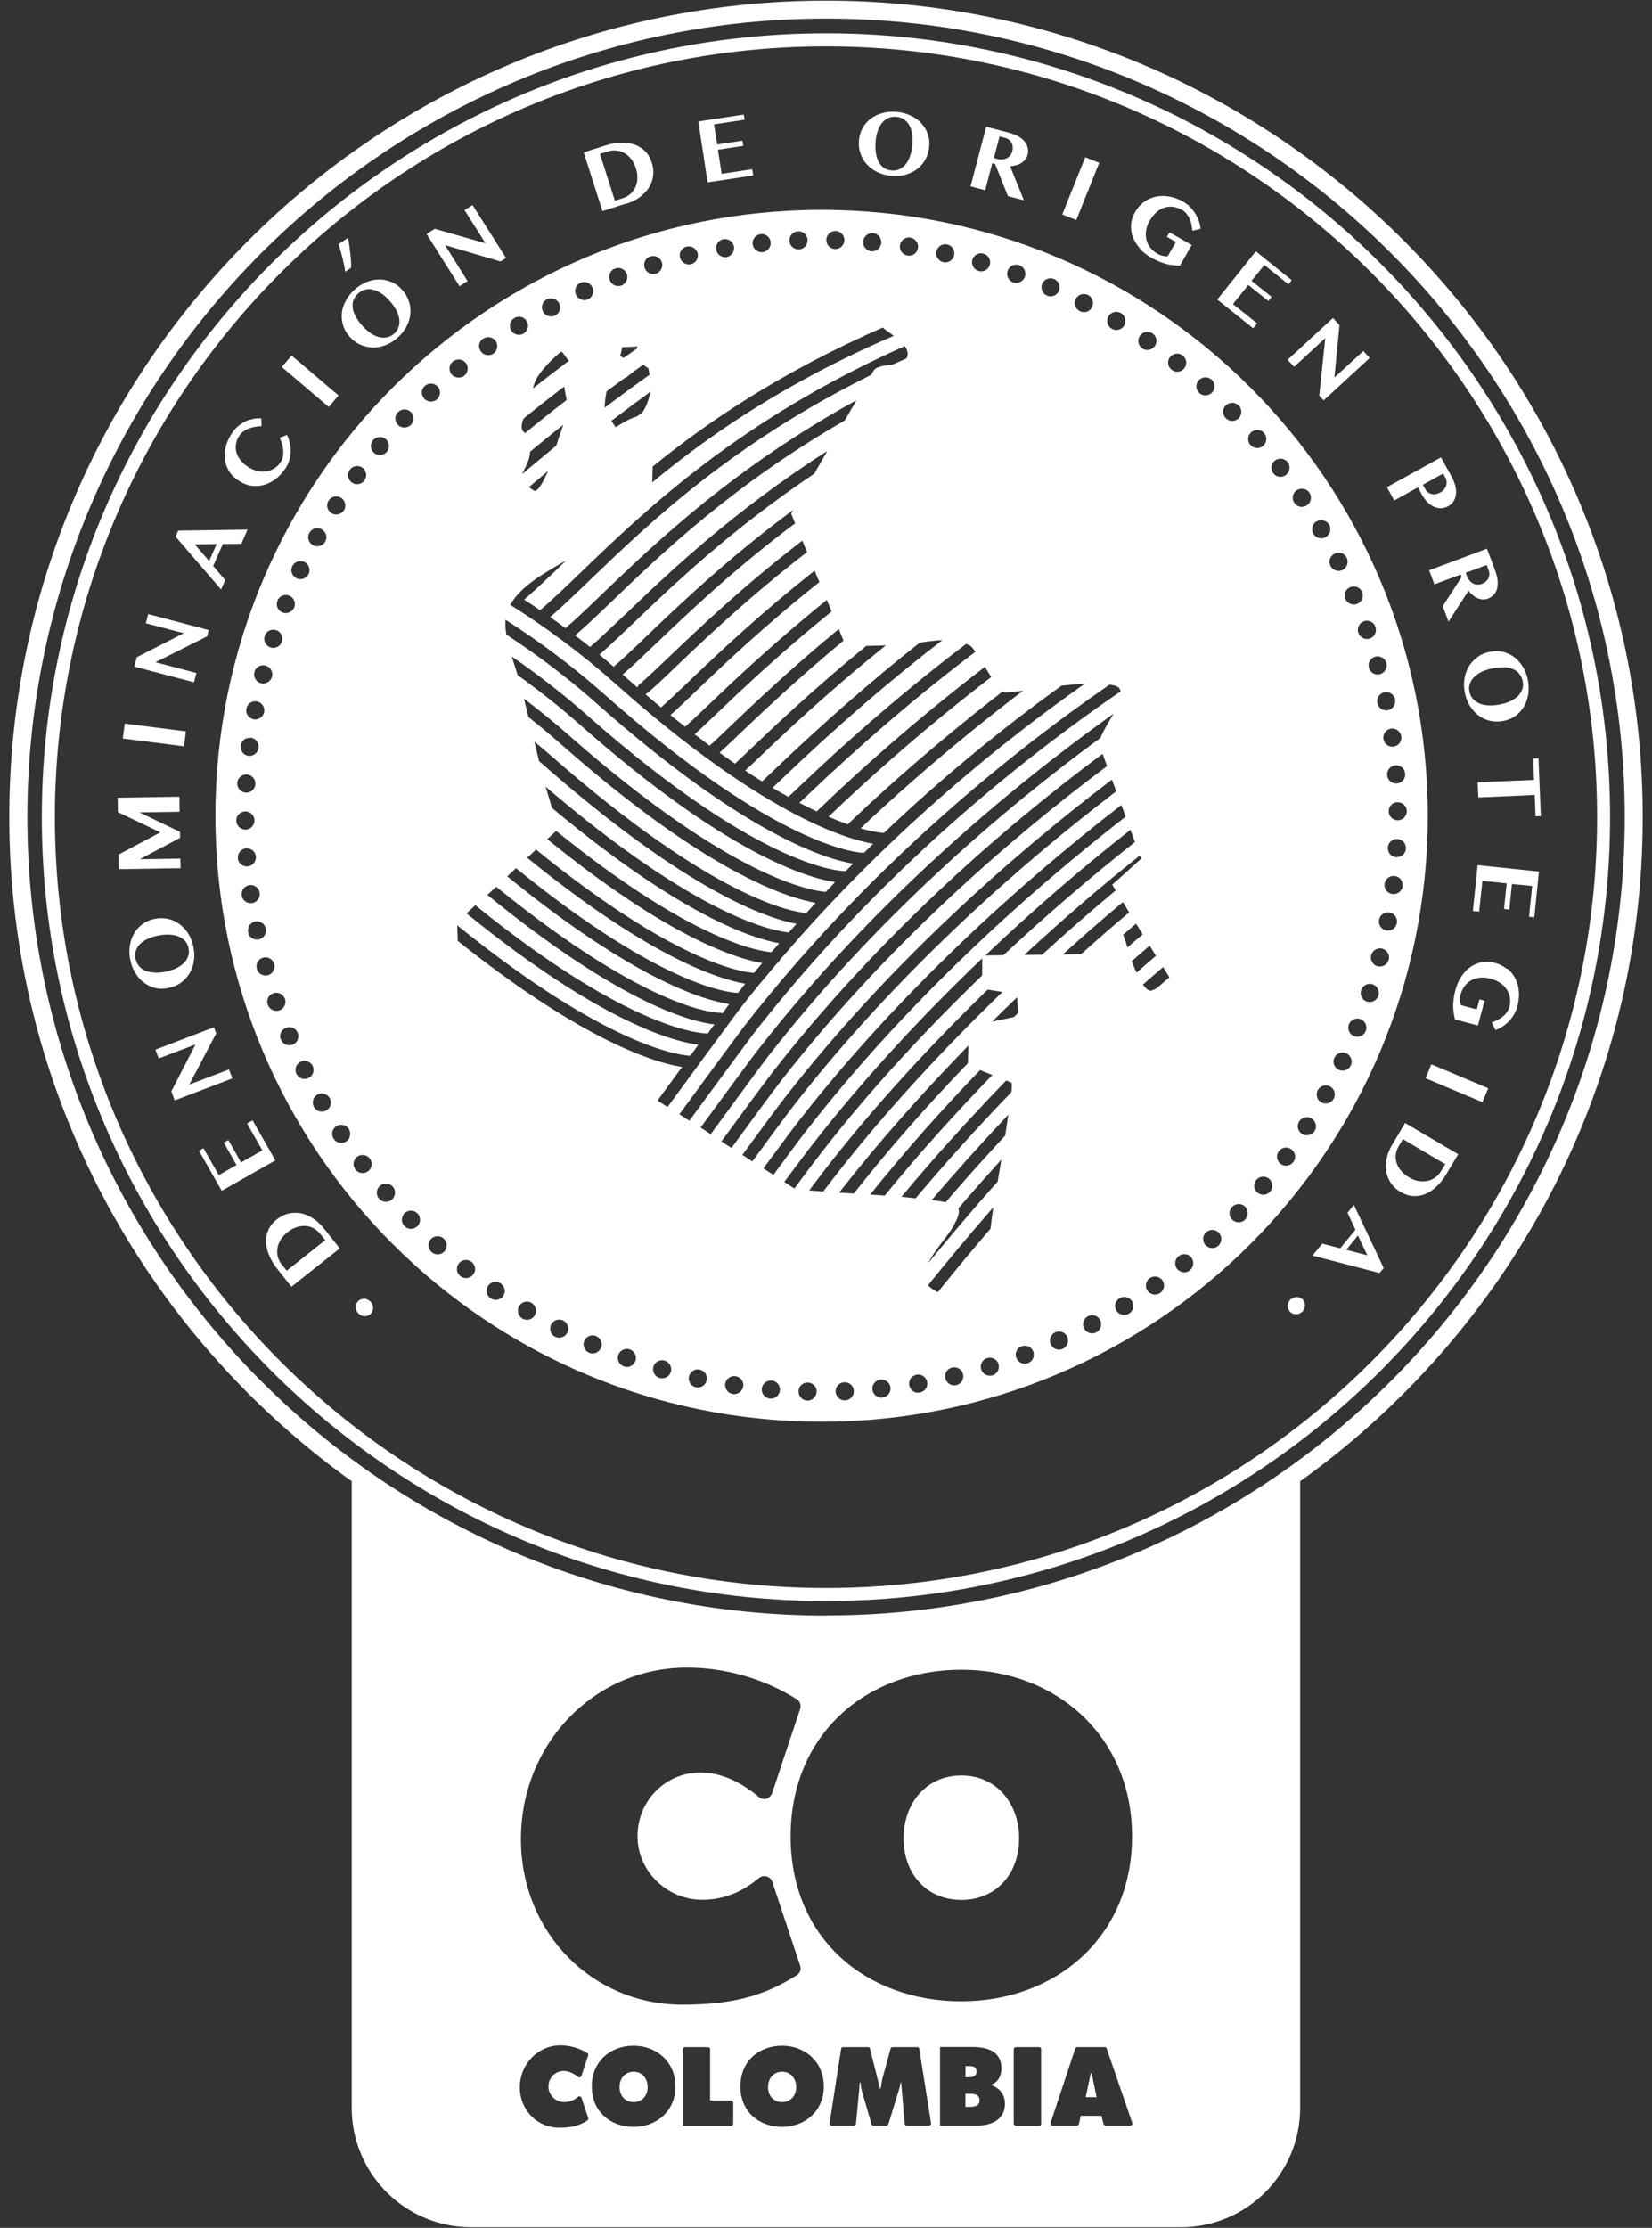 <svg xmlns="http://www.w3.org/2000/svg" width="89" height="120" viewBox="0 0 89 120" fill="none"><rect x="0" y="0" width="89" height="120" fill="#333333" stroke="none"/><g clip-path="url(#clip0_1431_883)"><path d="M44.503 0.035C20.241 0.035 0.5 19.767 0.5 44.016C0.5 58.749 7.796 71.803 18.949 79.785V113.539C18.949 117.083 21.825 119.965 25.378 119.965H63.622C67.168 119.965 70.045 117.09 70.045 113.539V79.785C81.204 71.803 88.5 58.749 88.5 44.016C88.5 19.767 68.766 0.035 44.503 0.035ZM31.679 114.168C31.679 114.168 31.658 114.201 31.638 114.222C31.245 114.472 30.84 114.607 30.136 114.607C28.938 114.607 28.004 113.654 28.004 112.429C28.004 111.205 28.965 110.17 30.197 110.17C30.65 110.17 31.171 110.292 31.638 110.583C31.638 110.583 31.679 110.623 31.685 110.637C31.699 110.671 31.685 110.718 31.685 110.718L31.32 111.827C31.32 111.827 31.3 111.881 31.245 111.895C31.232 111.895 31.191 111.908 31.144 111.875C30.921 111.692 30.657 111.55 30.372 111.55C29.912 111.55 29.547 111.922 29.547 112.389C29.547 112.855 29.939 113.227 30.393 113.227C30.684 113.227 30.927 113.126 31.144 112.943C31.185 112.91 31.232 112.916 31.245 112.916C31.306 112.93 31.327 112.991 31.327 112.991L31.692 114.093C31.692 114.093 31.706 114.141 31.692 114.174L31.679 114.168ZM34.135 114.56C32.897 114.56 31.882 113.748 31.882 112.382C31.882 111.016 32.897 110.19 34.135 110.19C35.374 110.19 36.389 111.056 36.389 112.382C36.389 113.708 35.381 114.56 34.135 114.56ZM28.065 99.063C28.065 93.929 31.997 89.823 37.018 89.823C38.886 89.823 41.005 90.324 42.906 91.514C42.906 91.514 42.913 91.514 42.92 91.514C43.021 91.575 43.082 91.697 43.102 91.738C43.17 91.873 43.096 92.083 43.096 92.083L41.593 96.601C41.593 96.601 41.505 96.824 41.295 96.885C41.228 96.905 41.059 96.939 40.883 96.797C40.883 96.797 40.883 96.797 40.883 96.79C39.983 96.046 38.907 95.471 37.736 95.471C35.868 95.471 34.345 96.987 34.345 98.901C34.345 100.815 35.963 102.33 37.824 102.33C39.015 102.33 40.01 101.891 40.883 101.16H40.889C41.059 101.018 41.241 101.052 41.323 101.079C41.559 101.147 41.614 101.383 41.614 101.383L43.109 105.875C43.109 105.875 43.17 106.051 43.096 106.193C43.069 106.254 43.014 106.341 42.913 106.402C42.913 106.402 42.913 106.409 42.899 106.409C41.295 107.417 39.651 107.978 36.768 107.978C31.882 107.978 28.065 104.075 28.065 99.07V99.063ZM51.792 89.938C56.841 89.938 60.989 93.469 60.989 98.914C60.989 104.36 56.861 107.796 51.792 107.796C46.723 107.796 42.595 104.468 42.595 98.914C42.595 93.361 46.737 89.938 51.792 89.938ZM39.495 114.391C39.495 114.391 39.495 114.431 39.462 114.465C39.434 114.499 39.387 114.499 39.387 114.499H36.782V110.38C36.782 110.38 36.782 110.332 36.815 110.299C36.856 110.265 36.89 110.265 36.89 110.265H38.148C38.148 110.265 38.189 110.265 38.223 110.299C38.257 110.332 38.257 110.38 38.257 110.38V113.14H39.387C39.387 113.14 39.434 113.14 39.475 113.173C39.509 113.221 39.502 113.255 39.502 113.255V114.391H39.495ZM42.135 114.56C40.896 114.56 39.888 113.748 39.888 112.382C39.888 111.016 40.896 110.19 42.135 110.19C43.373 110.19 44.382 111.056 44.382 112.382C44.382 113.708 43.373 114.56 42.135 114.56ZM50.121 114.459C50.093 114.492 50.046 114.492 50.046 114.492H48.848C48.848 114.492 48.808 114.492 48.774 114.465C48.74 114.438 48.74 114.398 48.74 114.398L48.55 112.172H48.523C48.496 112.314 48.462 112.463 48.422 112.592L47.86 114.418C47.86 114.418 47.847 114.445 47.819 114.472C47.792 114.492 47.759 114.492 47.759 114.492H47.055C47.055 114.492 47.021 114.492 46.994 114.472C46.96 114.452 46.953 114.418 46.953 114.418L46.453 112.7C46.405 112.524 46.371 112.355 46.364 112.172H46.317C46.304 112.341 46.29 112.517 46.276 112.686L46.114 114.398C46.114 114.398 46.114 114.431 46.08 114.465C46.046 114.492 46.006 114.492 46.006 114.492H44.801C44.801 114.492 44.754 114.492 44.72 114.459C44.679 114.411 44.693 114.364 44.693 114.364L45.316 110.353C45.316 110.353 45.316 110.319 45.349 110.292C45.383 110.258 45.424 110.265 45.424 110.265H46.764C46.764 110.265 46.811 110.265 46.838 110.292C46.872 110.319 46.872 110.353 46.872 110.353L47.407 112.49H47.447C47.474 112.308 47.502 112.111 47.549 111.922L47.982 110.339C47.982 110.339 47.989 110.312 48.016 110.285C48.043 110.265 48.09 110.265 48.09 110.265H49.417C49.417 110.265 49.457 110.265 49.491 110.292C49.525 110.319 49.525 110.359 49.525 110.359L50.161 114.371C50.161 114.371 50.168 114.418 50.127 114.459H50.121ZM52.652 114.492H50.642V110.258H52.361C53.153 110.258 53.951 110.454 53.951 111.421C53.951 111.793 53.775 112.159 53.416 112.28V112.314C53.856 112.477 54.141 112.815 54.141 113.322C54.141 114.195 53.369 114.492 52.652 114.492ZM56.096 114.384C56.096 114.384 56.096 114.425 56.069 114.465C56.042 114.499 55.988 114.499 55.988 114.499H54.729C54.729 114.499 54.689 114.499 54.655 114.465C54.621 114.431 54.614 114.391 54.614 114.391V110.38C54.614 110.38 54.614 110.326 54.655 110.299C54.689 110.265 54.729 110.265 54.729 110.265H55.981C55.981 110.265 56.022 110.265 56.063 110.299C56.096 110.332 56.09 110.373 56.09 110.373V114.384H56.096ZM60.969 114.452C60.935 114.492 60.888 114.492 60.888 114.492H59.561C59.561 114.492 59.514 114.492 59.494 114.465C59.46 114.438 59.453 114.404 59.453 114.404L59.338 113.965H58.221L58.127 114.404C58.127 114.404 58.12 114.438 58.086 114.465C58.059 114.492 58.018 114.492 58.018 114.492H56.699C56.699 114.492 56.645 114.492 56.611 114.452C56.57 114.398 56.597 114.35 56.597 114.35L57.93 110.339C57.93 110.339 57.944 110.305 57.971 110.285C57.998 110.265 58.039 110.265 58.039 110.265H59.521C59.521 110.265 59.562 110.265 59.582 110.285C59.609 110.299 59.622 110.339 59.622 110.339L61.003 114.357C61.003 114.357 61.017 114.411 60.976 114.459L60.969 114.452ZM44.503 87.023C20.776 87.023 1.475 67.731 1.475 44.016C1.475 20.301 20.776 1.003 44.503 1.003C68.231 1.003 87.532 20.294 87.532 44.009C87.532 67.725 68.231 87.016 44.503 87.016V87.023Z" fill="white"></path><path d="M44.504 1.794C21.209 1.794 2.253 20.734 2.253 44.016C2.253 67.299 21.202 86.238 44.497 86.238C67.791 86.238 86.741 67.299 86.741 44.016C86.741 20.734 67.798 1.794 44.504 1.794ZM44.504 85.535C21.595 85.535 2.957 66.906 2.957 44.016C2.957 21.126 21.595 2.498 44.504 2.498C67.412 2.498 86.043 21.119 86.043 44.016C86.043 66.913 67.405 85.535 44.504 85.535Z" fill="white"></path><path d="M34.135 111.59C33.668 111.59 33.377 111.963 33.377 112.416C33.377 112.896 33.688 113.227 34.135 113.227C34.582 113.227 34.893 112.896 34.893 112.416C34.893 111.963 34.602 111.59 34.135 111.59Z" fill="white"></path><path d="M52.605 111.57C52.605 111.266 52.327 111.286 52.117 111.286H52.016V111.888H52.151C52.368 111.888 52.611 111.868 52.611 111.577L52.605 111.57Z" fill="white"></path><path d="M52.158 112.774H52.009V113.485H52.178C52.422 113.485 52.774 113.478 52.774 113.126C52.774 112.774 52.395 112.774 52.158 112.774Z" fill="white"></path><path d="M58.763 111.672L58.492 112.964H59.081C59.081 112.964 58.844 111.854 58.81 111.672H58.756H58.763Z" fill="white"></path><path d="M51.792 102.337C53.619 102.337 54.905 100.984 54.905 99.009C54.905 97.176 53.714 95.634 51.792 95.634C49.87 95.634 48.679 97.169 48.679 99.009C48.679 100.984 49.965 102.337 51.792 102.337Z" fill="white"></path><path d="M42.135 111.59C41.668 111.59 41.377 111.963 41.377 112.416C41.377 112.896 41.688 113.227 42.135 113.227C42.582 113.227 42.893 112.896 42.893 112.416C42.893 111.963 42.602 111.59 42.135 111.59Z" fill="white"></path><path d="M19.937 70.092C19.889 70.045 19.835 70.011 19.781 69.991C19.727 69.97 19.666 69.957 19.605 69.957C19.544 69.957 19.49 69.97 19.436 69.991C19.382 70.011 19.328 70.045 19.287 70.092C19.246 70.139 19.212 70.187 19.192 70.248C19.172 70.302 19.165 70.363 19.165 70.424C19.165 70.484 19.179 70.539 19.206 70.6C19.233 70.654 19.267 70.708 19.314 70.755C19.361 70.802 19.416 70.836 19.476 70.863C19.537 70.884 19.591 70.897 19.652 70.897C19.713 70.897 19.767 70.884 19.828 70.863C19.889 70.843 19.937 70.809 19.977 70.762C20.025 70.715 20.052 70.667 20.072 70.606C20.092 70.552 20.099 70.491 20.099 70.43C20.099 70.37 20.079 70.315 20.059 70.254C20.032 70.2 19.998 70.146 19.95 70.099L19.937 70.092Z" fill="white"></path><path d="M16.837 65.608C16.613 65.472 16.39 65.384 16.167 65.344C15.944 65.31 15.72 65.317 15.504 65.377C15.287 65.438 15.091 65.54 14.908 65.682C14.705 65.844 14.556 66.027 14.461 66.237C14.367 66.446 14.326 66.663 14.333 66.9C14.339 67.136 14.394 67.373 14.502 67.623C14.61 67.874 14.752 68.117 14.949 68.361L15.7 69.308L18.305 67.244L17.473 66.196C17.277 65.946 17.067 65.75 16.844 65.614L16.837 65.608ZM15.449 68.448L15.179 68.11C15.07 67.975 15.003 67.833 14.962 67.684C14.928 67.528 14.921 67.38 14.949 67.224C14.976 67.069 15.03 66.927 15.118 66.778C15.206 66.636 15.328 66.5 15.47 66.385C15.639 66.25 15.808 66.155 15.977 66.101C16.146 66.047 16.309 66.027 16.465 66.034C16.62 66.04 16.762 66.088 16.898 66.162C17.033 66.237 17.148 66.338 17.25 66.46L17.52 66.798L15.449 68.442V68.448Z" fill="white"></path><path d="M13.608 60.345L13.311 60.514L14.136 61.962L12.986 62.611L12.302 61.407L12.059 61.549L12.742 62.753L11.788 63.294L10.962 61.847L10.719 61.982L11.944 64.14L14.834 62.503L13.608 60.345Z" fill="white"></path><path d="M12.337 57.605L10.198 58.417L11.647 55.664L11.525 55.333L8.371 56.537L8.554 57.01L10.53 56.259L9.231 58.782L9.413 59.27L12.52 58.086L12.337 57.605Z" fill="white"></path><path d="M9.074 53.215C9.325 53.168 9.548 53.074 9.738 52.938C9.927 52.803 10.083 52.634 10.205 52.438C10.326 52.242 10.408 52.018 10.441 51.775C10.482 51.531 10.475 51.274 10.421 51.017C10.387 50.841 10.333 50.679 10.266 50.523C10.198 50.368 10.11 50.233 10.015 50.111C9.92 49.989 9.805 49.881 9.684 49.786C9.562 49.691 9.426 49.624 9.284 49.563C9.142 49.509 8.986 49.475 8.824 49.461C8.662 49.448 8.492 49.461 8.323 49.495C8.08 49.543 7.863 49.637 7.68 49.773C7.498 49.908 7.342 50.077 7.227 50.273C7.112 50.469 7.037 50.693 6.997 50.936C6.956 51.179 6.963 51.43 7.017 51.694C7.071 51.957 7.159 52.194 7.288 52.404C7.416 52.614 7.565 52.789 7.748 52.925C7.931 53.06 8.134 53.161 8.357 53.215C8.58 53.27 8.817 53.27 9.061 53.222L9.074 53.215ZM8.316 52.383C8.134 52.377 7.978 52.343 7.836 52.289C7.694 52.235 7.579 52.147 7.491 52.038C7.403 51.93 7.335 51.795 7.301 51.639C7.268 51.484 7.274 51.335 7.322 51.2C7.369 51.065 7.443 50.943 7.552 50.841C7.66 50.733 7.795 50.645 7.958 50.571C8.12 50.496 8.303 50.435 8.513 50.395C8.723 50.354 8.919 50.334 9.108 50.341C9.291 50.347 9.46 50.381 9.602 50.435C9.744 50.49 9.866 50.571 9.968 50.679C10.063 50.787 10.13 50.922 10.157 51.078C10.191 51.24 10.178 51.389 10.13 51.525C10.083 51.66 10.002 51.782 9.887 51.89C9.772 51.998 9.636 52.086 9.467 52.167C9.298 52.242 9.108 52.302 8.899 52.343C8.695 52.383 8.499 52.397 8.316 52.39V52.383Z" fill="white"></path><path d="M9.718 46.248L7.532 46.282L9.704 45.126L9.698 44.808L7.512 43.759L9.677 43.725L9.664 42.914L6.341 42.968L6.354 43.746L8.642 44.835L6.395 46.025L6.402 46.817L9.731 46.763L9.718 46.248Z" fill="white"></path><path d="M6.719 38.974L6.616 39.779L9.912 40.2L10.015 39.395L6.719 38.974Z" fill="white"></path><path d="M10.584 36.251L8.377 35.669L11.159 34.276L11.247 33.938L7.985 33.078L7.856 33.572L9.9 34.107L7.369 35.399L7.24 35.906L10.448 36.751L10.584 36.251Z" fill="white"></path><path d="M12.14 31.252L11.483 30.488L12.005 29.304L12.999 29.291L13.338 28.526L9.602 28.58L9.46 28.905L11.91 31.753L12.133 31.245L12.14 31.252ZM10.495 29.324L11.673 29.304L11.267 30.217L10.489 29.318L10.495 29.324Z" fill="white"></path><path d="M12.357 25.408C12.486 25.604 12.655 25.766 12.872 25.902C13.088 26.044 13.318 26.132 13.548 26.166C13.778 26.199 14.008 26.179 14.232 26.118C14.455 26.05 14.665 25.942 14.868 25.787C15.071 25.631 15.247 25.428 15.403 25.191C15.497 25.049 15.558 24.901 15.599 24.745C15.639 24.589 15.66 24.434 15.66 24.285C15.66 24.13 15.64 23.981 15.606 23.832C15.572 23.683 15.524 23.548 15.464 23.426L15.071 23.575C15.118 23.69 15.159 23.798 15.193 23.913C15.227 24.028 15.247 24.136 15.261 24.251C15.267 24.359 15.261 24.468 15.247 24.576C15.227 24.684 15.186 24.786 15.125 24.88C15.044 25.009 14.943 25.117 14.814 25.205C14.692 25.293 14.55 25.347 14.401 25.381C14.252 25.408 14.083 25.408 13.914 25.381C13.738 25.347 13.562 25.273 13.379 25.158C13.196 25.043 13.054 24.914 12.946 24.772C12.838 24.63 12.77 24.488 12.729 24.339C12.689 24.19 12.689 24.041 12.716 23.899C12.743 23.751 12.797 23.615 12.878 23.487C12.939 23.392 13.014 23.311 13.102 23.25C13.19 23.183 13.284 23.128 13.393 23.088C13.501 23.047 13.609 23.013 13.731 22.993C13.853 22.973 13.968 22.959 14.09 22.953L14.076 22.533C13.921 22.533 13.772 22.533 13.623 22.567C13.474 22.601 13.332 22.641 13.196 22.709C13.061 22.777 12.926 22.865 12.804 22.973C12.682 23.081 12.567 23.216 12.466 23.379C12.31 23.622 12.208 23.859 12.154 24.109C12.1 24.353 12.093 24.589 12.127 24.813C12.168 25.036 12.249 25.246 12.377 25.442L12.357 25.408Z" fill="white"></path><path d="M15.707 19.149L15.181 19.768L17.712 21.92L18.238 21.302L15.707 19.149Z" fill="white"></path><path d="M18.421 16.851C18.394 17.074 18.421 17.298 18.482 17.521C18.549 17.744 18.664 17.947 18.834 18.136C19.003 18.326 19.199 18.475 19.416 18.569C19.632 18.664 19.855 18.711 20.085 18.718C20.316 18.725 20.546 18.677 20.776 18.59C21.006 18.502 21.223 18.366 21.419 18.191C21.554 18.069 21.669 17.947 21.764 17.805C21.859 17.663 21.94 17.528 21.994 17.379C22.048 17.23 22.089 17.081 22.102 16.926C22.123 16.77 22.116 16.621 22.089 16.466C22.062 16.317 22.014 16.168 21.94 16.019C21.872 15.87 21.777 15.735 21.656 15.6C21.493 15.417 21.304 15.275 21.087 15.187C20.87 15.099 20.654 15.052 20.431 15.052C20.201 15.052 19.977 15.099 19.747 15.194C19.517 15.289 19.307 15.417 19.104 15.6C18.901 15.776 18.745 15.979 18.63 16.195C18.515 16.412 18.441 16.635 18.414 16.858L18.421 16.851ZM19.05 16.168C19.097 16.033 19.179 15.911 19.3 15.803C19.422 15.694 19.551 15.627 19.693 15.593C19.835 15.566 19.977 15.566 20.119 15.607C20.268 15.647 20.41 15.715 20.559 15.816C20.708 15.918 20.85 16.046 20.992 16.202C21.134 16.364 21.25 16.52 21.337 16.689C21.425 16.851 21.48 17.014 21.507 17.162C21.534 17.318 21.52 17.46 21.48 17.595C21.439 17.73 21.358 17.859 21.236 17.967C21.114 18.076 20.979 18.143 20.837 18.17C20.695 18.197 20.552 18.191 20.397 18.15C20.241 18.109 20.099 18.035 19.943 17.927C19.794 17.819 19.646 17.69 19.503 17.528C19.361 17.372 19.253 17.21 19.165 17.054C19.077 16.898 19.03 16.743 19.003 16.594C18.982 16.445 18.996 16.303 19.037 16.168H19.05Z" fill="white"></path><path d="M25.189 15.14L23.977 13.205L26.962 14.085L27.26 13.895L25.459 11.047L25.026 11.318L26.157 13.104L23.422 12.326L22.982 12.603L24.756 15.417L25.189 15.14Z" fill="white"></path><path d="M33.736 10.98C34.04 10.885 34.297 10.757 34.501 10.594C34.71 10.432 34.873 10.256 34.988 10.06C35.103 9.864 35.17 9.654 35.191 9.431C35.211 9.208 35.191 8.984 35.116 8.761C35.035 8.511 34.92 8.308 34.758 8.146C34.595 7.983 34.406 7.868 34.182 7.787C33.959 7.713 33.715 7.679 33.445 7.686C33.174 7.692 32.89 7.747 32.599 7.841L31.448 8.207L32.457 11.372L33.729 10.966L33.736 10.98ZM32.748 8.159C32.91 8.105 33.066 8.092 33.228 8.112C33.384 8.132 33.533 8.18 33.661 8.261C33.797 8.342 33.912 8.45 34.013 8.579C34.115 8.714 34.196 8.869 34.25 9.045C34.318 9.248 34.345 9.444 34.338 9.62C34.331 9.796 34.291 9.958 34.223 10.101C34.155 10.243 34.067 10.364 33.946 10.459C33.831 10.56 33.695 10.628 33.539 10.682L33.127 10.811L32.321 8.288L32.734 8.159H32.748Z" fill="white"></path><path d="M40.579 9.451L40.524 9.113L38.88 9.363L38.677 8.065L40.044 7.855L40.003 7.577L38.636 7.78L38.467 6.698L40.118 6.448L40.071 6.171L37.621 6.543L38.122 9.823L40.579 9.451Z" fill="white"></path><path d="M46.696 8.849C46.852 9.018 47.041 9.16 47.265 9.269C47.488 9.377 47.732 9.444 47.996 9.471C48.172 9.485 48.348 9.485 48.51 9.465C48.679 9.444 48.835 9.404 48.984 9.343C49.133 9.289 49.268 9.208 49.39 9.12C49.512 9.025 49.62 8.924 49.715 8.802C49.809 8.68 49.884 8.545 49.945 8.389C50.006 8.24 50.04 8.071 50.06 7.902C50.087 7.652 50.06 7.422 49.979 7.205C49.904 6.989 49.782 6.8 49.627 6.63C49.471 6.461 49.282 6.326 49.058 6.225C48.835 6.116 48.591 6.056 48.327 6.028C48.063 6.001 47.806 6.022 47.569 6.083C47.333 6.143 47.116 6.238 46.933 6.373C46.751 6.509 46.602 6.671 46.486 6.874C46.371 7.077 46.297 7.3 46.277 7.55C46.25 7.807 46.277 8.044 46.358 8.267C46.432 8.491 46.547 8.687 46.703 8.856L46.696 8.849ZM47.17 7.625C47.19 7.415 47.231 7.226 47.285 7.057C47.346 6.888 47.42 6.745 47.515 6.624C47.61 6.509 47.725 6.421 47.854 6.36C47.982 6.299 48.131 6.279 48.294 6.292C48.456 6.306 48.591 6.353 48.713 6.441C48.828 6.522 48.923 6.63 48.997 6.759C49.065 6.894 49.119 7.05 49.146 7.226C49.173 7.402 49.173 7.598 49.153 7.807C49.133 8.024 49.092 8.213 49.031 8.389C48.97 8.565 48.896 8.714 48.801 8.836C48.706 8.957 48.591 9.052 48.463 9.113C48.334 9.174 48.185 9.201 48.023 9.181C47.86 9.167 47.718 9.113 47.603 9.032C47.488 8.944 47.393 8.836 47.326 8.694C47.258 8.558 47.211 8.396 47.184 8.213C47.157 8.031 47.157 7.835 47.177 7.618L47.17 7.625Z" fill="white"></path><path d="M53.464 8.795L53.606 8.829L54.303 10.567L55.162 10.79L54.418 8.951C54.533 8.951 54.648 8.924 54.75 8.896C54.858 8.869 54.946 8.829 55.027 8.775C55.108 8.721 55.176 8.66 55.237 8.592C55.298 8.524 55.332 8.437 55.359 8.349C55.392 8.22 55.399 8.098 55.372 7.977C55.345 7.855 55.298 7.74 55.21 7.638C55.129 7.53 55.014 7.435 54.871 7.354C54.729 7.273 54.553 7.199 54.343 7.145L53.132 6.827L52.286 10.04L53.078 10.249L53.457 8.795H53.464ZM53.843 7.348L54.161 7.429C54.235 7.449 54.303 7.483 54.364 7.53C54.418 7.577 54.465 7.632 54.499 7.692C54.533 7.753 54.553 7.828 54.56 7.902C54.567 7.977 54.56 8.065 54.54 8.146C54.513 8.24 54.479 8.315 54.425 8.376C54.371 8.437 54.31 8.491 54.235 8.524C54.161 8.558 54.08 8.579 53.992 8.585C53.904 8.592 53.809 8.585 53.714 8.558L53.545 8.511L53.849 7.348H53.843Z" fill="white"></path><path d="M58.466 8.469L57.23 11.553L57.985 11.854L59.22 8.771L58.466 8.469Z" fill="white"></path><path d="M61.409 13.395C61.578 13.584 61.788 13.746 62.038 13.889C62.194 13.976 62.336 14.044 62.471 14.098C62.607 14.152 62.735 14.193 62.857 14.227C62.979 14.254 63.101 14.281 63.216 14.288C63.331 14.301 63.453 14.308 63.568 14.308L64.204 13.198L63.006 12.515L62.864 12.759L63.351 13.036L62.911 13.8C62.816 13.814 62.722 13.8 62.634 13.78C62.539 13.76 62.451 13.719 62.363 13.672C62.214 13.584 62.086 13.483 61.984 13.354C61.882 13.226 61.808 13.09 61.767 12.935C61.727 12.779 61.72 12.617 61.74 12.441C61.767 12.265 61.828 12.082 61.937 11.893C62.045 11.704 62.167 11.555 62.302 11.433C62.437 11.311 62.586 11.23 62.735 11.183C62.884 11.135 63.047 11.122 63.202 11.142C63.358 11.162 63.513 11.217 63.662 11.298C63.757 11.352 63.845 11.419 63.913 11.501C63.98 11.582 64.035 11.67 64.082 11.764C64.129 11.866 64.163 11.967 64.183 12.076C64.21 12.191 64.224 12.306 64.238 12.427L64.677 12.326C64.671 12.204 64.644 12.076 64.596 11.934C64.549 11.798 64.488 11.663 64.413 11.534C64.332 11.406 64.238 11.277 64.129 11.162C64.021 11.047 63.886 10.946 63.743 10.865C63.493 10.723 63.243 10.628 62.992 10.588C62.742 10.54 62.498 10.547 62.268 10.594C62.038 10.642 61.828 10.736 61.632 10.878C61.436 11.021 61.273 11.203 61.145 11.433C61.023 11.649 60.949 11.873 60.935 12.103C60.921 12.333 60.949 12.549 61.03 12.766C61.111 12.975 61.233 13.178 61.402 13.368L61.409 13.395Z" fill="white"></path><path d="M67.73 17.419L66.424 16.378L67.25 15.35L68.333 16.215L68.508 15.992L67.426 15.126L68.116 14.274L69.415 15.316L69.591 15.092L67.656 13.537L65.578 16.134L67.514 17.683L67.73 17.419Z" fill="white"></path><path d="M69.72 19.76L71.398 18.211L71.074 21.309L71.311 21.566L73.794 19.279L73.449 18.907L71.892 20.335L72.163 17.514L71.811 17.128L69.368 19.381L69.72 19.76Z" fill="white"></path><path d="M76.392 26.253L76.622 26.673C76.697 26.801 76.785 26.923 76.886 27.031C76.988 27.14 77.103 27.221 77.225 27.282C77.347 27.343 77.475 27.376 77.611 27.376C77.746 27.376 77.881 27.343 78.017 27.268C78.152 27.194 78.253 27.099 78.321 26.984C78.389 26.869 78.429 26.74 78.443 26.592C78.457 26.45 78.443 26.294 78.395 26.138C78.348 25.976 78.287 25.814 78.192 25.651L77.631 24.637L74.721 26.24L75.113 26.957L76.385 26.253H76.392ZM77.746 25.503L77.861 25.719C77.901 25.787 77.922 25.861 77.935 25.936C77.942 26.01 77.935 26.084 77.915 26.152C77.895 26.22 77.854 26.287 77.807 26.355C77.753 26.416 77.685 26.477 77.597 26.524C77.522 26.565 77.448 26.592 77.374 26.612C77.299 26.625 77.225 26.632 77.15 26.612C77.076 26.598 77.008 26.571 76.947 26.531C76.886 26.49 76.832 26.422 76.785 26.341L76.656 26.111L77.746 25.509V25.503Z" fill="white"></path><path d="M77.279 31.475L78.687 30.948L78.741 31.083L77.726 32.652L78.037 33.484L79.113 31.82C79.188 31.915 79.262 31.996 79.35 32.064C79.431 32.132 79.519 32.186 79.614 32.226C79.702 32.26 79.797 32.287 79.885 32.287C79.973 32.287 80.068 32.28 80.156 32.246C80.277 32.199 80.379 32.132 80.467 32.044C80.555 31.956 80.616 31.847 80.65 31.719C80.683 31.59 80.697 31.442 80.683 31.279C80.67 31.117 80.623 30.927 80.548 30.725L80.108 29.554L76.995 30.718L77.279 31.482V31.475ZM80.088 30.42L80.203 30.731C80.23 30.806 80.244 30.88 80.237 30.954C80.23 31.029 80.216 31.097 80.183 31.157C80.149 31.218 80.102 31.279 80.047 31.327C79.993 31.374 79.919 31.421 79.838 31.448C79.75 31.482 79.662 31.496 79.58 31.489C79.499 31.489 79.418 31.462 79.35 31.421C79.283 31.381 79.215 31.327 79.161 31.259C79.107 31.191 79.059 31.11 79.025 31.015L78.965 30.853L80.095 30.434L80.088 30.42Z" fill="white"></path><path d="M80.264 35.108C80.014 35.155 79.79 35.25 79.601 35.392C79.412 35.527 79.256 35.696 79.134 35.892C79.012 36.089 78.938 36.312 78.897 36.555C78.857 36.799 78.863 37.056 78.918 37.313C78.951 37.489 79.005 37.651 79.073 37.8C79.141 37.956 79.229 38.091 79.324 38.212C79.418 38.334 79.533 38.443 79.655 38.537C79.777 38.632 79.912 38.7 80.055 38.76C80.197 38.815 80.352 38.848 80.515 38.862C80.677 38.875 80.846 38.862 81.016 38.828C81.259 38.781 81.476 38.686 81.658 38.551C81.841 38.415 81.99 38.246 82.105 38.05C82.22 37.854 82.295 37.631 82.335 37.387C82.369 37.144 82.362 36.894 82.315 36.63C82.261 36.366 82.173 36.129 82.044 35.919C81.916 35.71 81.76 35.534 81.584 35.399C81.401 35.263 81.198 35.169 80.975 35.114C80.751 35.06 80.515 35.06 80.271 35.108H80.264ZM81.016 35.94C81.198 35.947 81.354 35.98 81.496 36.034C81.638 36.089 81.753 36.176 81.841 36.285C81.936 36.393 81.997 36.528 82.031 36.684C82.064 36.839 82.058 36.988 82.01 37.123C81.963 37.259 81.888 37.38 81.78 37.489C81.672 37.597 81.537 37.685 81.374 37.766C81.212 37.84 81.029 37.901 80.819 37.942C80.609 37.983 80.413 38.003 80.224 37.996C80.034 37.989 79.872 37.956 79.73 37.901C79.588 37.847 79.466 37.766 79.364 37.658C79.269 37.55 79.202 37.421 79.168 37.259C79.134 37.096 79.141 36.948 79.195 36.812C79.242 36.677 79.324 36.555 79.439 36.447C79.554 36.339 79.689 36.251 79.858 36.17C80.027 36.095 80.217 36.034 80.427 35.994C80.63 35.953 80.826 35.94 81.009 35.947L81.016 35.94Z" fill="white"></path><path d="M79.607 42.136L79.641 42.954L82.68 42.819L82.727 43.969L83.012 43.955L82.883 40.844L82.599 40.857L82.646 42.007L79.607 42.136Z" fill="white"></path><path d="M79.35 49.069L79.688 49.103L79.864 47.446L81.17 47.581L81.028 48.961L81.312 48.988L81.454 47.615L82.544 47.723L82.375 49.38L82.659 49.407L82.909 46.945L79.607 46.6L79.35 49.069Z" fill="white"></path><path d="M81.191 52.194C81.002 52.045 80.785 51.93 80.528 51.863C80.284 51.795 80.054 51.788 79.831 51.829C79.608 51.869 79.405 51.957 79.215 52.086C79.026 52.214 78.87 52.39 78.728 52.6C78.586 52.81 78.484 53.053 78.41 53.331C78.362 53.5 78.329 53.662 78.315 53.804C78.295 53.946 78.288 54.081 78.288 54.203C78.288 54.332 78.302 54.447 78.315 54.562C78.335 54.677 78.356 54.792 78.383 54.907L79.621 55.238L79.98 53.906L79.703 53.831L79.56 54.372L78.708 54.142C78.674 54.054 78.653 53.96 78.653 53.865C78.653 53.77 78.66 53.669 78.687 53.574C78.735 53.405 78.802 53.256 78.897 53.128C78.992 52.999 79.107 52.891 79.249 52.81C79.384 52.728 79.547 52.681 79.723 52.661C79.899 52.641 80.095 52.661 80.298 52.715C80.508 52.769 80.684 52.85 80.833 52.952C80.982 53.053 81.097 53.175 81.185 53.31C81.273 53.446 81.32 53.594 81.347 53.75C81.374 53.906 81.361 54.068 81.313 54.237C81.286 54.345 81.239 54.44 81.178 54.528C81.117 54.616 81.043 54.69 80.961 54.758C80.88 54.825 80.785 54.886 80.684 54.934C80.582 54.988 80.474 55.035 80.359 55.076L80.569 55.481C80.684 55.441 80.806 55.38 80.927 55.306C81.049 55.231 81.164 55.136 81.273 55.028C81.381 54.92 81.476 54.798 81.557 54.656C81.645 54.514 81.706 54.365 81.746 54.203C81.821 53.926 81.848 53.662 81.828 53.405C81.807 53.148 81.74 52.918 81.638 52.708C81.53 52.498 81.388 52.316 81.198 52.167L81.191 52.194Z" fill="white"></path><path d="M77.115 57.329L76.8 58.077L79.863 59.366L80.178 58.618L77.115 57.329Z" fill="white"></path><path d="M75.012 61.637C74.85 61.914 74.749 62.178 74.694 62.435C74.647 62.692 74.64 62.936 74.694 63.159C74.742 63.382 74.83 63.585 74.958 63.761C75.094 63.944 75.256 64.092 75.459 64.207C75.682 64.336 75.906 64.41 76.136 64.424C76.366 64.437 76.582 64.397 76.799 64.309C77.016 64.221 77.219 64.079 77.415 63.889C77.611 63.7 77.787 63.477 77.943 63.206L78.559 62.171L75.696 60.487L75.019 61.637H75.012ZM77.632 63.084C77.544 63.233 77.435 63.348 77.307 63.436C77.178 63.524 77.036 63.585 76.887 63.612C76.738 63.639 76.576 63.639 76.407 63.612C76.237 63.578 76.075 63.517 75.919 63.423C75.737 63.314 75.581 63.193 75.473 63.051C75.358 62.915 75.283 62.773 75.236 62.618C75.188 62.469 75.182 62.32 75.202 62.164C75.222 62.009 75.276 61.867 75.358 61.732L75.581 61.36L77.862 62.706L77.638 63.078L77.632 63.084Z" fill="white"></path><path d="M72.596 65.323L73.023 66.237L72.204 67.238L71.236 66.987L70.708 67.63L74.322 68.57L74.545 68.3L72.941 64.904L72.589 65.33L72.596 65.323ZM73.672 67.617L72.528 67.319L73.158 66.548L73.665 67.617H73.672Z" fill="white"></path><path d="M70.18 69.998C70.14 69.95 70.086 69.916 70.032 69.896C69.978 69.876 69.916 69.862 69.862 69.862C69.802 69.862 69.747 69.876 69.686 69.896C69.626 69.916 69.571 69.95 69.524 69.998C69.477 70.045 69.443 70.092 69.416 70.153C69.388 70.207 69.375 70.268 69.375 70.322C69.375 70.383 69.375 70.437 69.402 70.498C69.422 70.552 69.456 70.606 69.497 70.654C69.537 70.701 69.592 70.735 69.646 70.755C69.7 70.775 69.761 70.789 69.822 70.789C69.883 70.789 69.937 70.782 69.998 70.755C70.059 70.728 70.106 70.701 70.153 70.654C70.201 70.606 70.242 70.559 70.262 70.498C70.289 70.444 70.302 70.383 70.302 70.322C70.302 70.261 70.296 70.207 70.275 70.146C70.255 70.092 70.221 70.038 70.18 69.991V69.998Z" fill="white"></path><path d="M18.915 14.416C18.936 14.078 18.854 13.347 18.746 12.813L18.238 13.151C18.387 13.584 18.55 14.247 18.597 14.639L18.915 14.423V14.416Z" fill="white"></path><path d="M44.26 11.305C26.224 11.305 11.605 25.915 11.605 43.942C11.605 61.968 26.224 76.579 44.26 76.579C62.295 76.579 76.92 61.968 76.92 43.942C76.92 25.915 62.302 11.305 44.26 11.305ZM75.702 41.662C75.729 41.933 75.533 42.17 75.262 42.203C74.998 42.224 74.755 42.028 74.734 41.757C74.707 41.493 74.903 41.25 75.167 41.223C75.438 41.196 75.675 41.398 75.702 41.662ZM75.79 43.678C75.797 43.949 75.587 44.172 75.316 44.185C75.052 44.185 74.822 43.982 74.816 43.712C74.802 43.441 75.019 43.218 75.282 43.211C75.553 43.205 75.783 43.414 75.79 43.685V43.678ZM75.492 39.653C75.533 39.924 75.357 40.167 75.086 40.215C74.822 40.255 74.572 40.073 74.531 39.809C74.484 39.545 74.673 39.288 74.931 39.247C75.195 39.207 75.452 39.389 75.492 39.653ZM75.154 37.665C75.215 37.928 75.052 38.185 74.788 38.253C74.525 38.307 74.261 38.145 74.206 37.881C74.145 37.617 74.308 37.353 74.572 37.293C74.836 37.232 75.1 37.401 75.161 37.665H75.154ZM74.687 35.696C74.761 35.96 74.619 36.231 74.355 36.312C74.098 36.386 73.821 36.237 73.753 35.98C73.672 35.723 73.821 35.446 74.078 35.371C74.335 35.297 74.612 35.446 74.687 35.703V35.696ZM74.098 33.762C74.193 34.019 74.058 34.296 73.807 34.391C73.557 34.479 73.272 34.35 73.184 34.093C73.09 33.843 73.218 33.559 73.469 33.464C73.726 33.369 74.01 33.505 74.098 33.755V33.762ZM73.381 31.875C73.489 32.125 73.381 32.409 73.13 32.524C72.887 32.625 72.596 32.524 72.487 32.273C72.379 32.03 72.487 31.739 72.731 31.631C72.981 31.523 73.272 31.631 73.381 31.881V31.875ZM71.885 29.825C72.122 29.703 72.427 29.791 72.548 30.035C72.67 30.271 72.582 30.569 72.338 30.698C72.102 30.819 71.804 30.731 71.682 30.488C71.553 30.251 71.648 29.953 71.885 29.832V29.825ZM69.855 26.409C70.078 26.26 70.383 26.308 70.538 26.531C70.694 26.754 70.64 27.058 70.416 27.214C70.193 27.369 69.889 27.315 69.733 27.092C69.577 26.869 69.632 26.565 69.855 26.409ZM61.402 18.096C61.551 17.873 61.855 17.805 62.079 17.954C62.309 18.103 62.37 18.4 62.221 18.63C62.072 18.853 61.767 18.921 61.544 18.772C61.321 18.63 61.253 18.319 61.402 18.096ZM61.564 50.327C61.287 50.557 61.016 50.794 60.739 51.031C60.671 50.801 60.597 50.571 60.509 50.347C60.739 50.145 60.976 49.948 61.206 49.752L61.558 50.327H61.564ZM61.145 45.355C58.864 47.155 56.455 49.211 54.059 51.45L53.084 51.464C55.724 48.947 58.39 46.668 60.901 44.699L61.145 45.355ZM43.562 60.744C43.15 61.272 42.398 62.286 41.667 63.281L41.126 62.936C41.87 61.928 42.635 60.893 43.055 60.352C48.34 53.574 54.885 47.621 60.414 43.36L60.644 43.989C55.196 48.21 48.767 54.075 43.562 60.751V60.744ZM59.71 17.047C59.845 16.811 60.143 16.729 60.38 16.858C60.617 16.993 60.698 17.291 60.57 17.528C60.434 17.764 60.136 17.846 59.9 17.71C59.669 17.582 59.581 17.277 59.71 17.047ZM57.95 16.114C58.066 15.87 58.363 15.769 58.607 15.884C58.851 15.999 58.952 16.297 58.837 16.54C58.722 16.784 58.424 16.885 58.181 16.763C57.937 16.648 57.835 16.351 57.95 16.114ZM56.144 15.295C56.245 15.045 56.529 14.923 56.78 15.025C57.03 15.126 57.152 15.41 57.05 15.661C56.949 15.911 56.665 16.033 56.414 15.925C56.164 15.823 56.042 15.539 56.144 15.289V15.295ZM54.282 14.592C54.37 14.335 54.648 14.193 54.905 14.281C55.162 14.369 55.297 14.639 55.216 14.903C55.128 15.16 54.851 15.295 54.594 15.214C54.337 15.126 54.201 14.856 54.282 14.599V14.592ZM52.381 14.01C52.448 13.746 52.719 13.591 52.976 13.659C53.24 13.726 53.396 13.997 53.328 14.254C53.261 14.518 52.99 14.673 52.733 14.599C52.475 14.531 52.313 14.261 52.381 14.003V14.01ZM51.02 13.165C51.284 13.219 51.46 13.469 51.406 13.74C51.352 14.003 51.095 14.179 50.831 14.125C50.567 14.071 50.391 13.814 50.445 13.55C50.499 13.286 50.756 13.111 51.02 13.165ZM49.031 12.799C49.301 12.833 49.491 13.077 49.457 13.347C49.423 13.618 49.173 13.807 48.909 13.767C48.638 13.733 48.449 13.489 48.483 13.219C48.516 12.948 48.767 12.759 49.031 12.793V12.799ZM47.021 12.556C47.291 12.576 47.494 12.806 47.481 13.077C47.461 13.347 47.23 13.55 46.96 13.537C46.689 13.523 46.486 13.286 46.5 13.016C46.52 12.745 46.75 12.542 47.021 12.556ZM45.004 12.441C45.275 12.441 45.491 12.664 45.491 12.928C45.491 13.192 45.275 13.415 45.004 13.415C44.733 13.415 44.517 13.198 44.517 12.928C44.517 12.657 44.733 12.441 45.004 12.441ZM47.555 17.643C47.691 17.764 47.921 17.913 48.151 18.089C42.351 20.585 38.236 23.412 35.137 25.983L35.164 25.131C38.182 22.668 42.128 20.024 47.555 17.643ZM42.987 12.461C43.258 12.441 43.488 12.644 43.508 12.921C43.522 13.185 43.319 13.415 43.048 13.435C42.784 13.449 42.541 13.239 42.534 12.982C42.513 12.705 42.716 12.475 42.987 12.461ZM40.97 12.61C41.241 12.576 41.485 12.766 41.519 13.036C41.546 13.3 41.363 13.543 41.092 13.584C40.828 13.611 40.578 13.415 40.551 13.165C40.517 12.887 40.706 12.644 40.97 12.617V12.61ZM38.967 12.887C39.231 12.833 39.488 13.009 39.542 13.273C39.59 13.53 39.421 13.787 39.157 13.848C38.893 13.895 38.629 13.713 38.588 13.462C38.534 13.192 38.71 12.928 38.967 12.887ZM36.984 13.286C37.241 13.219 37.512 13.374 37.587 13.638C37.648 13.895 37.492 14.159 37.235 14.233C36.977 14.294 36.7 14.132 36.639 13.882C36.565 13.618 36.72 13.347 36.984 13.286ZM35.035 13.814C35.292 13.726 35.57 13.868 35.658 14.125C35.739 14.376 35.597 14.653 35.346 14.741C35.089 14.822 34.805 14.673 34.731 14.43C34.643 14.166 34.778 13.889 35.035 13.814ZM33.127 14.47C33.377 14.369 33.661 14.491 33.763 14.741C33.858 14.984 33.742 15.268 33.492 15.377C33.242 15.471 32.951 15.35 32.856 15.106C32.754 14.849 32.87 14.565 33.12 14.47H33.127ZM34.345 18.664L34.311 18.779C34.074 18.948 33.831 19.11 33.594 19.279L33.411 19.178L33.526 18.705L34.352 18.664H34.345ZM32.68 21.079C33.018 20.828 33.357 20.578 33.702 20.328L33.715 20.348L34.108 20.037C34.291 19.902 34.467 19.773 34.649 19.645L34.934 19.841C34.934 19.841 34.961 19.997 34.995 20.186C34.162 20.774 33.364 21.37 32.578 21.958C32.565 21.796 32.612 21.424 32.68 21.079ZM35.049 21.099C34.981 21.404 34.825 21.918 34.615 22.208C34.514 22.283 34.406 22.364 34.304 22.438C33.871 22.54 33.174 23.013 33.174 23.013C33.174 23.013 33.059 22.858 32.937 22.668C33.621 22.148 34.325 21.62 35.055 21.092L35.049 21.099ZM31.259 15.241C31.502 15.12 31.793 15.228 31.915 15.471C32.023 15.708 31.929 15.999 31.685 16.121C31.442 16.236 31.144 16.121 31.035 15.891C30.914 15.64 31.015 15.35 31.259 15.241ZM29.445 16.134C29.682 15.999 29.98 16.087 30.115 16.324C30.244 16.554 30.162 16.851 29.926 16.986C29.689 17.115 29.384 17.027 29.262 16.797C29.127 16.56 29.208 16.256 29.445 16.134ZM28.775 20.707C28.938 20.098 29.79 19.32 30.102 19.043C30.149 19.009 30.189 18.975 30.237 18.941C30.345 18.968 30.535 19.354 30.657 19.428C30.014 19.909 29.371 20.402 28.721 20.916C28.734 20.842 28.748 20.781 28.775 20.7V20.707ZM28.132 25.536C28.22 25.293 28.389 25.063 28.498 24.704C28.525 24.603 28.552 24.474 28.558 24.332C29.127 23.859 29.723 23.372 30.345 22.885C30.223 23.216 30.088 23.636 29.966 24.008C29.323 24.535 28.714 25.043 28.132 25.536ZM29.513 25.394C29.296 25.902 28.958 26.538 28.768 26.429C28.687 26.382 28.592 26.314 28.498 26.24C28.822 25.963 29.154 25.678 29.506 25.388L29.513 25.394ZM28.288 23.318C28.044 23.183 28.064 22.864 28.213 22.54C28.944 21.945 29.668 21.376 30.392 20.822C30.433 21.052 30.48 21.309 30.528 21.546C29.783 22.12 29.039 22.709 28.294 23.325L28.288 23.318ZM27.692 17.142C27.922 16.993 28.22 17.054 28.369 17.284C28.511 17.507 28.45 17.805 28.22 17.96C27.997 18.103 27.686 18.035 27.55 17.819C27.401 17.588 27.462 17.284 27.692 17.142ZM26.007 18.258C26.224 18.096 26.528 18.143 26.697 18.353C26.853 18.569 26.806 18.874 26.596 19.036C26.379 19.198 26.061 19.144 25.912 18.934C25.743 18.711 25.791 18.407 26.007 18.251V18.258ZM38.108 55.678C38.108 55.678 38.114 55.678 38.121 55.678C38.25 55.502 38.372 55.34 38.487 55.177C37.39 55.062 33.621 54.21 26.258 48.203L26.731 47.764C35.164 54.616 38.744 54.548 38.791 54.555C38.832 54.555 38.879 54.562 38.92 54.582C39.096 54.345 39.231 54.163 39.285 54.081C37.993 53.892 34.243 52.837 27.327 47.202L27.8 46.763C35.976 53.405 39.549 53.472 39.759 53.479C39.888 53.317 40.023 53.148 40.151 52.986C38.757 52.755 35.042 51.606 28.403 46.201L28.877 45.761C36.28 51.775 39.901 52.363 40.625 52.404C40.767 52.228 40.916 52.052 41.065 51.876C39.651 51.633 35.976 50.483 29.486 45.2L29.953 44.767C29.953 44.767 29.953 44.754 29.959 44.754C37.153 50.584 40.781 51.227 41.559 51.288C41.701 51.125 41.837 50.97 41.979 50.807C40.517 50.544 36.659 49.306 29.736 43.516C29.614 43.083 29.472 42.643 29.391 42.373C37.654 49.448 41.708 50.151 42.493 50.226C42.635 50.063 42.771 49.915 42.913 49.759C41.39 49.482 37.133 48.088 29.317 41.236C29.229 41.155 29.134 41.081 29.046 41.006C28.958 40.654 28.87 40.296 28.789 39.944C29.107 40.208 29.425 40.478 29.743 40.756C38.541 48.474 42.75 49.13 43.441 49.177C43.61 48.995 43.779 48.812 43.941 48.629C42.371 48.352 38.047 46.979 30.271 40.127C29.675 39.599 29.073 39.099 28.471 38.625C28.389 38.294 28.308 37.962 28.227 37.631C29.052 38.253 29.878 38.923 30.697 39.647C39.488 47.392 43.799 47.987 44.49 48.041C44.659 47.865 44.821 47.689 44.99 47.513C43.474 47.283 39.109 45.991 31.225 39.017C30.122 38.043 29.005 37.164 27.889 36.366C27.794 36.055 27.679 35.71 27.57 35.358C28.931 36.298 30.298 37.347 31.645 38.537C41.234 47.013 45.518 46.932 45.566 46.918C45.701 46.783 45.83 46.648 45.958 46.519C44.442 46.262 40.057 44.909 32.166 37.908C30.548 36.474 28.904 35.243 27.279 34.181C27.232 33.904 27.218 33.633 27.232 33.383C29.012 34.519 30.819 35.852 32.592 37.428C42.067 45.836 46.412 45.937 46.547 45.937C46.709 45.775 46.879 45.612 47.041 45.45C45.41 45.159 40.896 43.732 33.12 36.799C31.259 35.142 29.35 33.748 27.489 32.578C28.064 31.556 29.35 30.846 30.501 30.19C29.682 30.982 28.944 31.685 28.24 32.301C28.525 32.483 28.816 32.673 29.1 32.869C29.777 32.287 30.514 31.577 31.36 30.765C34.852 27.403 39.847 22.614 48.74 18.644C48.895 18.853 48.956 19.077 48.841 19.3C48.598 19.408 48.347 19.523 48.103 19.631C47.677 19.692 47.21 19.726 47.068 19.963L46.933 20.193C39.414 23.913 34.981 28.168 31.8 31.225C31.002 31.996 30.298 32.666 29.641 33.241C29.919 33.43 30.189 33.633 30.467 33.836C31.069 33.315 31.753 32.659 32.531 31.908C35.367 29.189 39.556 25.178 46.141 21.559L45.511 22.648C39.529 26.091 35.644 29.811 32.978 32.375C32.233 33.092 31.577 33.714 30.988 34.228C31.252 34.431 31.516 34.634 31.787 34.851C32.328 34.384 32.971 33.768 33.722 33.058C36.017 30.86 39.509 27.525 44.571 24.292L43.867 25.516C39.414 28.499 36.28 31.496 34.169 33.518C33.452 34.201 32.836 34.797 32.294 35.263C32.551 35.473 32.809 35.69 33.059 35.913C33.539 35.507 34.142 34.932 34.893 34.208C36.72 32.456 39.292 30.014 42.737 27.464L42.622 27.667L42.838 28.188C39.563 30.637 37.106 32.984 35.34 34.668C34.609 35.365 34.033 35.919 33.546 36.332C33.817 36.569 34.081 36.799 34.338 37.029C34.358 36.975 34.385 36.92 34.433 36.873C34.846 36.528 35.387 36.007 36.084 35.344C37.702 33.802 40.077 31.536 43.224 29.121L43.481 29.737C40.422 32.091 38.108 34.296 36.524 35.804C35.827 36.474 35.272 37.002 34.846 37.36C34.825 37.38 34.791 37.374 34.764 37.387C35.055 37.631 35.333 37.874 35.61 38.104C35.956 37.807 36.429 37.353 37.032 36.779C38.52 35.358 40.842 33.139 43.887 30.738L44.144 31.354C41.187 33.701 38.927 35.852 37.478 37.245C36.917 37.786 36.463 38.212 36.118 38.517C36.389 38.733 36.653 38.95 36.91 39.146C37.187 38.903 37.6 38.517 38.114 38.023C39.441 36.751 41.647 34.654 44.544 32.314L44.801 32.936C41.992 35.209 39.854 37.245 38.554 38.49C38.074 38.95 37.702 39.301 37.424 39.552C37.702 39.761 37.972 39.971 38.23 40.161C38.453 39.971 38.798 39.64 39.265 39.193C40.524 37.989 42.554 36.055 45.187 33.883L45.444 34.506C42.899 36.616 40.937 38.483 39.705 39.66C39.299 40.046 38.987 40.343 38.764 40.546C39.048 40.749 39.326 40.945 39.597 41.135C39.766 40.986 40.03 40.729 40.402 40.377C41.62 39.214 43.792 37.144 46.669 34.79C47.021 34.783 47.373 34.776 47.724 34.763C44.55 37.313 42.148 39.599 40.849 40.844C40.551 41.128 40.321 41.351 40.145 41.507C40.456 41.71 40.761 41.906 41.052 42.088C41.16 42.001 41.383 41.784 41.715 41.466C44.361 38.936 46.973 36.65 49.552 34.614C49.951 34.553 50.371 34.499 50.77 34.479C47.941 36.657 45.065 39.139 42.155 41.926C41.925 42.149 41.749 42.312 41.62 42.433C41.918 42.609 42.195 42.772 42.473 42.92C42.534 42.873 42.683 42.731 42.913 42.508C45.972 39.586 49.031 36.975 52.049 34.682C52.123 34.715 52.205 34.742 52.272 34.783C52.347 34.837 52.442 34.952 52.55 35.108C49.511 37.401 46.439 40.032 43.359 42.968C43.238 43.083 43.143 43.171 43.068 43.245C43.4 43.414 43.718 43.577 44.016 43.712C44.036 43.671 44.063 43.637 44.097 43.61C44.124 43.59 44.192 43.522 44.307 43.414C46.087 41.703 49.2 38.875 53.064 35.919C53.172 36.102 53.288 36.291 53.403 36.467C49.592 39.389 46.52 42.19 44.754 43.881C44.706 43.928 44.672 43.962 44.632 43.989C45.017 44.158 45.363 44.287 45.674 44.402C46.297 43.793 49.518 40.722 54.025 37.239C54.086 37.279 54.147 37.306 54.201 37.299C54.506 37.279 54.81 37.245 55.115 37.205C50.716 40.546 47.42 43.61 46.364 44.618C47.034 44.808 47.447 44.855 47.616 44.868C51.014 41.635 54.33 38.99 57.186 36.934C57.599 36.887 58.018 36.846 58.431 36.833C54.019 39.937 48.313 44.551 42.892 50.693C42.865 50.74 42.831 50.78 42.791 50.814C42.527 51.112 42.27 51.41 42.006 51.714C41.979 51.788 41.925 51.856 41.857 51.89C41.573 52.228 41.282 52.573 40.998 52.918C40.998 52.918 40.991 52.925 40.984 52.931C40.571 53.432 40.165 53.939 39.766 54.46C38.757 55.827 36.104 59.425 36.01 59.567C35.996 59.587 35.969 59.601 35.949 59.621L35.441 59.29C35.441 59.29 35.455 59.236 35.475 59.209C35.509 59.154 36.071 58.397 36.747 57.47C35.441 57.274 31.584 56.205 24.66 50.679L24.633 49.84C32.802 56.456 36.72 56.848 37.187 56.868L37.627 56.273C36.348 56.111 32.403 55.109 25.134 49.198L25.608 48.758C34.196 55.725 38.033 55.657 38.06 55.664L38.108 55.678ZM16.661 28.716C16.783 28.472 17.081 28.384 17.324 28.506C17.554 28.628 17.656 28.925 17.527 29.162C17.405 29.399 17.101 29.494 16.871 29.372C16.627 29.243 16.532 28.946 16.661 28.709V28.716ZM15.741 30.515C15.849 30.265 16.14 30.156 16.39 30.265C16.627 30.373 16.742 30.664 16.634 30.907C16.526 31.151 16.228 31.266 15.991 31.157C15.741 31.043 15.626 30.752 15.741 30.515ZM14.942 32.368C15.037 32.111 15.314 31.983 15.571 32.077C15.815 32.172 15.95 32.449 15.856 32.706C15.761 32.957 15.47 33.092 15.233 32.997C14.976 32.903 14.847 32.618 14.942 32.368ZM14.258 34.269C14.333 34.005 14.604 33.863 14.867 33.938C15.118 34.019 15.267 34.282 15.192 34.546C15.118 34.803 14.834 34.952 14.59 34.878C14.326 34.797 14.177 34.526 14.258 34.269ZM13.703 36.21C13.764 35.947 14.028 35.784 14.292 35.845C14.549 35.906 14.719 36.17 14.658 36.434C14.597 36.697 14.326 36.86 14.076 36.806C13.805 36.738 13.643 36.481 13.703 36.217V36.21ZM13.832 37.78C14.089 37.82 14.279 38.077 14.231 38.341C14.191 38.605 13.927 38.794 13.676 38.747C13.406 38.7 13.223 38.449 13.27 38.185C13.311 37.915 13.561 37.739 13.832 37.78ZM13.5 39.734C13.764 39.761 13.961 39.998 13.934 40.269C13.906 40.539 13.663 40.736 13.406 40.715C13.128 40.688 12.932 40.445 12.966 40.181C12.986 39.91 13.23 39.714 13.5 39.741V39.734ZM13.291 41.716C13.555 41.73 13.771 41.953 13.758 42.224C13.751 42.494 13.514 42.711 13.257 42.697C12.979 42.684 12.77 42.46 12.783 42.19C12.783 41.919 13.02 41.71 13.291 41.716ZM13.209 43.705C13.473 43.698 13.703 43.908 13.71 44.178C13.717 44.449 13.5 44.679 13.236 44.686C12.959 44.686 12.736 44.476 12.729 44.212C12.715 43.942 12.932 43.719 13.203 43.705H13.209ZM12.817 46.228C12.79 45.958 12.986 45.721 13.257 45.694C13.521 45.673 13.764 45.87 13.785 46.133C13.812 46.404 13.602 46.648 13.345 46.668C13.074 46.695 12.83 46.492 12.81 46.228H12.817ZM13.027 48.237C12.979 47.967 13.162 47.723 13.433 47.676C13.69 47.635 13.947 47.818 13.988 48.081C14.035 48.345 13.839 48.602 13.588 48.643C13.318 48.684 13.06 48.501 13.027 48.237ZM13.372 50.226C13.311 49.962 13.473 49.698 13.737 49.637C13.995 49.583 14.258 49.745 14.319 50.009C14.38 50.273 14.204 50.544 13.954 50.598C13.683 50.659 13.419 50.489 13.365 50.233L13.372 50.226ZM13.839 52.194C13.758 51.937 13.906 51.66 14.17 51.585C14.421 51.511 14.698 51.66 14.773 51.917C14.847 52.174 14.691 52.451 14.448 52.526C14.184 52.6 13.906 52.451 13.839 52.194ZM14.428 54.129C14.333 53.872 14.461 53.594 14.719 53.5C14.969 53.412 15.253 53.54 15.348 53.791C15.443 54.047 15.307 54.332 15.064 54.419C14.807 54.514 14.522 54.379 14.434 54.129H14.428ZM15.138 56.016C15.023 55.766 15.138 55.481 15.389 55.367C15.632 55.258 15.923 55.367 16.032 55.617C16.14 55.867 16.025 56.158 15.788 56.259C15.537 56.368 15.246 56.259 15.145 56.009L15.138 56.016ZM16.634 58.059C16.39 58.187 16.092 58.093 15.977 57.856C15.849 57.612 15.944 57.321 16.18 57.193C16.417 57.071 16.715 57.166 16.837 57.403C16.965 57.639 16.864 57.944 16.634 58.059ZM17.595 59.804C17.365 59.946 17.06 59.871 16.925 59.642C16.783 59.411 16.857 59.107 17.087 58.965C17.311 58.83 17.615 58.904 17.757 59.134C17.899 59.364 17.818 59.669 17.595 59.804ZM17.696 26.977C17.832 26.74 18.136 26.673 18.373 26.808C18.596 26.95 18.671 27.248 18.536 27.478C18.393 27.708 18.089 27.782 17.866 27.647C17.629 27.505 17.554 27.2 17.696 26.977ZM18.664 61.475C18.441 61.63 18.13 61.576 17.987 61.353C17.825 61.13 17.886 60.825 18.102 60.67C18.319 60.521 18.63 60.575 18.779 60.791C18.935 61.015 18.874 61.326 18.664 61.475ZM18.84 25.313C18.996 25.09 19.3 25.036 19.524 25.191C19.74 25.347 19.794 25.651 19.639 25.875C19.483 26.091 19.172 26.145 18.962 25.996C18.739 25.841 18.678 25.53 18.84 25.313ZM19.842 63.078C19.625 63.247 19.314 63.213 19.158 63.003C18.982 62.794 19.023 62.482 19.233 62.313C19.442 62.151 19.754 62.185 19.916 62.395C20.085 62.604 20.045 62.922 19.842 63.078ZM20.085 23.724C20.255 23.507 20.566 23.48 20.776 23.642C20.979 23.811 21.019 24.116 20.85 24.326C20.681 24.535 20.363 24.569 20.167 24.407C19.95 24.238 19.916 23.927 20.085 23.724ZM21.121 64.606C20.918 64.789 20.607 64.775 20.43 64.573C20.241 64.37 20.261 64.065 20.464 63.876C20.661 63.7 20.972 63.714 21.155 63.91C21.337 64.106 21.317 64.424 21.128 64.6L21.121 64.606ZM21.432 22.215C21.615 22.012 21.919 21.999 22.122 22.181C22.312 22.357 22.332 22.668 22.149 22.871C21.967 23.067 21.649 23.081 21.459 22.905C21.256 22.723 21.243 22.405 21.425 22.215H21.432ZM22.495 66.04C22.305 66.237 21.987 66.243 21.804 66.054C21.601 65.865 21.601 65.56 21.791 65.357C21.974 65.168 22.285 65.161 22.481 65.35C22.677 65.54 22.677 65.858 22.495 66.04ZM22.874 20.802C23.07 20.612 23.374 20.619 23.571 20.808C23.753 20.998 23.747 21.309 23.557 21.498C23.361 21.681 23.043 21.674 22.867 21.485C22.677 21.288 22.677 20.977 22.88 20.795L22.874 20.802ZM23.95 67.393C23.774 67.603 23.462 67.623 23.259 67.447C23.05 67.272 23.029 66.967 23.198 66.757C23.374 66.555 23.686 66.527 23.889 66.703C24.099 66.879 24.119 67.19 23.95 67.393ZM24.396 19.482C24.599 19.3 24.911 19.334 25.087 19.537C25.256 19.739 25.229 20.051 25.026 20.227C24.823 20.396 24.505 20.369 24.335 20.172C24.16 19.963 24.18 19.652 24.39 19.482H24.396ZM25.5 68.645C25.337 68.861 25.026 68.908 24.816 68.746C24.593 68.584 24.552 68.279 24.714 68.056C24.877 67.847 25.181 67.799 25.398 67.961C25.614 68.124 25.662 68.435 25.5 68.645ZM27.117 69.794C26.968 70.025 26.663 70.085 26.44 69.937C26.21 69.788 26.149 69.49 26.298 69.26C26.44 69.037 26.752 68.969 26.968 69.125C27.198 69.274 27.259 69.578 27.117 69.794ZM28.816 70.843C28.68 71.08 28.376 71.161 28.152 71.026C27.916 70.897 27.834 70.6 27.963 70.356C28.091 70.126 28.396 70.038 28.626 70.173C28.863 70.302 28.944 70.606 28.816 70.836V70.843ZM30.569 71.776C30.453 72.02 30.149 72.121 29.919 72.006C29.668 71.891 29.574 71.601 29.689 71.35C29.804 71.114 30.102 71.005 30.338 71.127C30.582 71.242 30.683 71.54 30.569 71.776ZM32.382 72.595C32.281 72.845 31.99 72.967 31.746 72.865C31.489 72.764 31.374 72.48 31.475 72.23C31.577 71.986 31.861 71.858 32.111 71.966C32.362 72.067 32.484 72.358 32.389 72.602L32.382 72.595ZM34.237 73.292C34.149 73.549 33.871 73.691 33.621 73.603C33.364 73.522 33.228 73.244 33.309 72.987C33.391 72.737 33.675 72.595 33.925 72.683C34.182 72.764 34.325 73.048 34.237 73.298V73.292ZM36.145 73.873C36.077 74.137 35.807 74.293 35.55 74.225C35.285 74.157 35.13 73.887 35.198 73.623C35.265 73.373 35.536 73.21 35.793 73.285C36.057 73.353 36.213 73.623 36.145 73.873ZM40.05 55.333C46.723 46.756 54.364 40.614 59.771 36.88C60.136 36.914 60.333 37.002 60.373 37.239C55.007 40.918 47.291 47.074 40.558 55.725C40.436 55.881 38.06 59.107 37.14 60.365L36.599 60.02C37.505 58.776 39.908 55.515 40.05 55.333ZM37.505 74.726C37.235 74.678 37.065 74.421 37.113 74.151C37.167 73.894 37.424 73.711 37.688 73.772C37.952 73.819 38.128 74.083 38.074 74.34C38.026 74.604 37.763 74.78 37.505 74.726ZM37.735 60.744C38.771 59.33 40.537 56.922 40.808 56.584C47.075 48.528 54.492 42.366 59.994 38.443C59.751 38.855 59.426 39.376 59.291 39.741C53.971 43.644 47.149 49.482 41.322 56.976C41.058 57.315 39.319 59.682 38.29 61.089L37.749 60.737L37.735 60.744ZM41.552 57.842C47.359 50.388 54.079 44.557 59.399 40.607L59.642 41.263C54.357 45.214 47.704 50.99 42.06 58.241C41.715 58.681 40.395 60.474 39.407 61.833L38.866 61.481C39.867 60.115 41.2 58.295 41.552 57.849V57.842ZM39.495 75.091C39.224 75.057 39.035 74.814 39.069 74.543C39.102 74.279 39.353 74.09 39.617 74.124C39.888 74.157 40.077 74.408 40.043 74.665C40.009 74.935 39.759 75.125 39.495 75.091ZM39.996 62.205C40.876 61.001 41.884 59.628 42.304 59.094C47.826 52.005 54.479 46.106 59.906 41.994L60.136 42.623C54.783 46.702 48.246 52.512 42.804 59.493C42.405 60.007 41.404 61.36 40.531 62.557L39.989 62.205H39.996ZM41.498 75.334C41.228 75.321 41.025 75.084 41.038 74.814C41.058 74.55 41.288 74.34 41.559 74.36C41.83 74.374 42.04 74.617 42.019 74.874C41.999 75.145 41.769 75.355 41.505 75.334H41.498ZM42.256 63.659C42.838 62.875 43.407 62.11 43.806 61.603C46.567 58.059 49.714 54.677 52.915 51.619V52.539C49.87 55.475 46.899 58.681 44.314 62.002C43.928 62.503 43.366 63.24 42.798 64.018L42.256 63.666V63.659ZM43.515 75.443C43.238 75.443 43.028 75.226 43.021 74.949C43.021 74.685 43.238 74.462 43.508 74.469C43.779 74.469 44.002 74.692 43.995 74.949C43.995 75.219 43.772 75.443 43.508 75.443H43.515ZM43.596 64.119C43.948 63.653 44.28 63.213 44.557 62.855C47.109 59.581 50.1 56.327 53.213 53.303L54.005 53.432C50.797 56.53 47.697 59.878 45.065 63.254C44.848 63.524 44.611 63.842 44.354 64.18C44.097 64.16 43.847 64.14 43.596 64.119ZM45.539 75.429C45.268 75.449 45.038 75.24 45.017 74.969C45.004 74.705 45.207 74.469 45.478 74.455C45.748 74.435 45.985 74.644 45.999 74.908C46.019 75.179 45.809 75.416 45.545 75.429H45.539ZM45.207 64.241C45.241 64.201 45.275 64.153 45.309 64.113C47.319 61.535 49.674 58.884 52.178 56.313L52.144 57.267C49.91 59.587 47.819 61.962 45.999 64.288C45.735 64.275 45.478 64.255 45.214 64.241H45.207ZM52.8 57.639L53.464 57.903C51.406 60.027 49.444 62.212 47.664 64.397C47.4 64.376 47.142 64.363 46.879 64.343C48.699 62.077 50.696 59.817 52.8 57.639ZM47.555 75.28C47.285 75.314 47.041 75.125 47 74.854C46.967 74.59 47.156 74.34 47.427 74.313C47.691 74.272 47.941 74.469 47.975 74.726C48.009 74.996 47.819 75.24 47.555 75.273V75.28ZM49.559 75.01C49.288 75.064 49.037 74.888 48.983 74.617C48.936 74.36 49.105 74.097 49.376 74.049C49.64 73.995 49.897 74.171 49.951 74.428C50.005 74.692 49.829 74.956 49.565 75.003L49.559 75.01ZM49.998 69.226C51.034 67.934 52.212 66.521 53.511 65.032C53.457 65.411 53.409 65.797 53.362 66.183C52.327 67.386 51.379 68.536 50.52 69.605C50.316 69.497 50.134 69.375 49.998 69.233V69.226ZM51.535 74.604C51.271 74.678 51.007 74.516 50.932 74.252C50.865 73.995 51.02 73.725 51.284 73.664C51.541 73.596 51.819 73.752 51.88 74.009C51.947 74.272 51.792 74.543 51.535 74.604ZM53.484 74.076C53.227 74.164 52.949 74.022 52.861 73.765C52.78 73.515 52.915 73.237 53.172 73.156C53.43 73.068 53.707 73.21 53.788 73.461C53.87 73.718 53.734 74.002 53.477 74.083L53.484 74.076ZM53.748 63.646C52.239 65.337 50.973 66.852 50.005 68.036C50.357 67.346 51.041 66.582 51.271 66.196C51.616 65.614 51.724 65.29 51.63 65.087C52.327 64.275 53.112 63.389 53.951 62.455C53.876 62.882 53.809 63.281 53.748 63.639V63.646ZM54.161 61.157C53.044 62.361 51.968 63.565 50.946 64.755C50.743 64.715 50.499 64.681 50.208 64.64C50.208 64.64 50.202 64.64 50.195 64.64C51.487 63.118 52.875 61.576 54.323 60.041C54.276 60.392 54.215 60.764 54.154 61.157H54.161ZM54.485 58.83C52.638 60.744 50.905 62.672 49.328 64.546C49.071 64.519 48.814 64.485 48.564 64.464C50.269 62.415 52.178 60.298 54.208 58.201L54.479 58.309C54.519 58.322 54.519 58.525 54.492 58.83H54.485ZM53.457 55.022C53.897 54.582 54.343 54.149 54.797 53.716L54.851 54.562C54.776 54.636 54.695 54.71 54.621 54.785L53.457 55.028V55.022ZM55.399 73.42C55.142 73.522 54.864 73.4 54.756 73.15C54.655 72.906 54.776 72.615 55.027 72.52C55.277 72.419 55.568 72.541 55.663 72.784C55.764 73.035 55.643 73.326 55.392 73.42H55.399ZM55.182 51.437C57.274 49.502 59.372 47.696 61.409 46.079L61.476 46.255L59.92 47.655L60.109 47.96C58.796 49.049 57.47 50.212 56.144 51.423L55.182 51.437ZM57.267 72.649C57.017 72.771 56.732 72.663 56.611 72.419C56.495 72.182 56.597 71.885 56.841 71.77C57.084 71.648 57.382 71.756 57.49 71.993C57.605 72.236 57.504 72.534 57.267 72.649ZM57.26 51.41C58.336 50.429 59.419 49.488 60.495 48.589L60.834 49.144C59.967 49.867 59.101 50.625 58.235 51.403L57.26 51.416V51.41ZM59.081 71.756C58.844 71.891 58.546 71.803 58.411 71.567C58.282 71.337 58.363 71.032 58.6 70.904C58.837 70.769 59.135 70.856 59.263 71.087C59.392 71.323 59.311 71.621 59.081 71.756ZM60.834 70.748C60.603 70.897 60.306 70.829 60.15 70.606C60.008 70.383 60.069 70.079 60.299 69.937C60.522 69.788 60.834 69.855 60.976 70.072C61.124 70.302 61.057 70.606 60.834 70.748ZM60.976 51.768C61.294 51.491 61.618 51.206 61.937 50.936L62.275 51.484C61.923 51.782 61.578 52.086 61.233 52.39C61.131 52.187 61.05 51.978 60.976 51.768ZM62.519 69.632C62.302 69.794 61.998 69.754 61.828 69.537C61.673 69.328 61.713 69.017 61.93 68.854C62.146 68.692 62.458 68.739 62.613 68.949C62.776 69.165 62.728 69.477 62.519 69.632ZM62.322 53.229C62.167 53.31 62.031 53.371 61.977 53.364C61.815 53.331 61.686 53.195 61.578 53.033C61.937 52.715 62.295 52.404 62.661 52.093L62.999 52.641C62.769 52.837 62.553 53.026 62.322 53.229ZM63.026 19.246C63.189 19.029 63.5 18.982 63.71 19.144C63.926 19.307 63.974 19.611 63.811 19.827C63.649 20.044 63.344 20.091 63.128 19.922C62.911 19.767 62.864 19.455 63.026 19.239V19.246ZM64.123 68.415C63.913 68.591 63.608 68.564 63.425 68.361C63.256 68.158 63.277 67.847 63.486 67.671C63.69 67.495 64.007 67.522 64.17 67.718C64.346 67.928 64.319 68.239 64.116 68.408L64.123 68.415ZM64.569 20.497C64.745 20.294 65.056 20.267 65.26 20.436C65.463 20.612 65.49 20.923 65.314 21.126C65.138 21.329 64.833 21.356 64.623 21.18C64.42 21.011 64.393 20.693 64.569 20.497ZM65.652 67.089C65.456 67.278 65.151 67.272 64.955 67.075C64.772 66.886 64.772 66.575 64.969 66.385C65.158 66.196 65.476 66.203 65.659 66.392C65.848 66.588 65.842 66.9 65.652 67.082V67.089ZM66.031 21.843C66.221 21.654 66.532 21.647 66.728 21.836C66.924 22.026 66.924 22.33 66.735 22.526C66.545 22.723 66.234 22.723 66.045 22.533C65.848 22.351 65.842 22.033 66.031 21.843ZM67.094 65.675C66.911 65.878 66.606 65.892 66.397 65.709C66.2 65.533 66.18 65.222 66.37 65.019C66.552 64.816 66.864 64.803 67.06 64.978C67.256 65.161 67.276 65.472 67.094 65.668V65.675ZM67.405 23.284C67.608 23.108 67.919 23.115 68.095 23.318C68.278 23.521 68.258 23.825 68.061 24.008C67.865 24.184 67.554 24.177 67.371 23.974C67.188 23.778 67.202 23.467 67.405 23.284ZM68.44 64.167C68.271 64.383 67.967 64.41 67.75 64.248C67.54 64.079 67.506 63.774 67.676 63.565C67.845 63.348 68.156 63.321 68.359 63.483C68.569 63.653 68.603 63.964 68.44 64.174V64.167ZM68.677 24.813C68.887 24.643 69.198 24.677 69.368 24.887C69.537 25.097 69.503 25.401 69.286 25.577C69.076 25.746 68.765 25.712 68.603 25.496C68.434 25.286 68.467 24.975 68.677 24.813ZM69.686 62.577C69.53 62.8 69.225 62.855 69.002 62.699C68.785 62.543 68.731 62.239 68.887 62.023C69.036 61.799 69.347 61.745 69.564 61.901C69.787 62.056 69.841 62.367 69.686 62.584V62.577ZM70.829 60.913C70.687 61.15 70.389 61.218 70.153 61.082C69.922 60.94 69.848 60.643 69.99 60.413C70.126 60.176 70.437 60.108 70.66 60.243C70.89 60.386 70.965 60.69 70.829 60.913ZM70.762 28.756C70.62 28.526 70.694 28.222 70.924 28.087C71.154 27.951 71.459 28.026 71.601 28.249C71.743 28.479 71.668 28.776 71.432 28.925C71.202 29.061 70.897 28.993 70.762 28.756ZM71.858 59.175C71.729 59.418 71.438 59.506 71.195 59.384C70.958 59.263 70.863 58.965 70.992 58.722C71.114 58.485 71.411 58.39 71.648 58.512C71.885 58.64 71.98 58.938 71.858 59.175ZM72.778 57.376C72.67 57.626 72.379 57.734 72.129 57.626C71.885 57.517 71.77 57.227 71.885 56.983C71.993 56.733 72.284 56.625 72.528 56.733C72.772 56.848 72.887 57.132 72.778 57.376ZM73.584 55.522C73.489 55.779 73.212 55.908 72.954 55.813C72.704 55.718 72.575 55.441 72.67 55.184C72.758 54.934 73.049 54.798 73.293 54.893C73.543 54.988 73.678 55.272 73.584 55.522ZM74.261 53.621C74.186 53.885 73.915 54.027 73.651 53.953C73.394 53.878 73.245 53.601 73.327 53.344C73.401 53.087 73.678 52.938 73.929 53.013C74.186 53.087 74.342 53.364 74.261 53.621ZM74.822 51.68C74.761 51.944 74.504 52.106 74.234 52.052C73.969 51.991 73.807 51.727 73.868 51.464C73.929 51.2 74.193 51.037 74.45 51.092C74.714 51.152 74.883 51.416 74.822 51.68ZM74.694 50.117C74.43 50.077 74.247 49.82 74.294 49.556C74.335 49.292 74.592 49.103 74.849 49.15C75.12 49.191 75.303 49.448 75.255 49.712C75.215 49.982 74.964 50.158 74.694 50.117ZM75.025 48.156C74.761 48.129 74.558 47.892 74.592 47.621C74.619 47.351 74.863 47.155 75.127 47.182C75.397 47.209 75.594 47.452 75.567 47.716C75.54 47.987 75.303 48.183 75.032 48.156H75.025ZM75.235 46.174C74.964 46.16 74.755 45.937 74.768 45.667C74.775 45.396 75.005 45.18 75.269 45.193C75.54 45.2 75.756 45.43 75.743 45.694C75.736 45.964 75.506 46.174 75.235 46.167V46.174Z" fill="white"></path></g><defs><clipPath id="clip0_1431_883"><rect width="88" height="119.929" fill="white" transform="translate(0.5 0.035)"></rect></clipPath></defs></svg>
